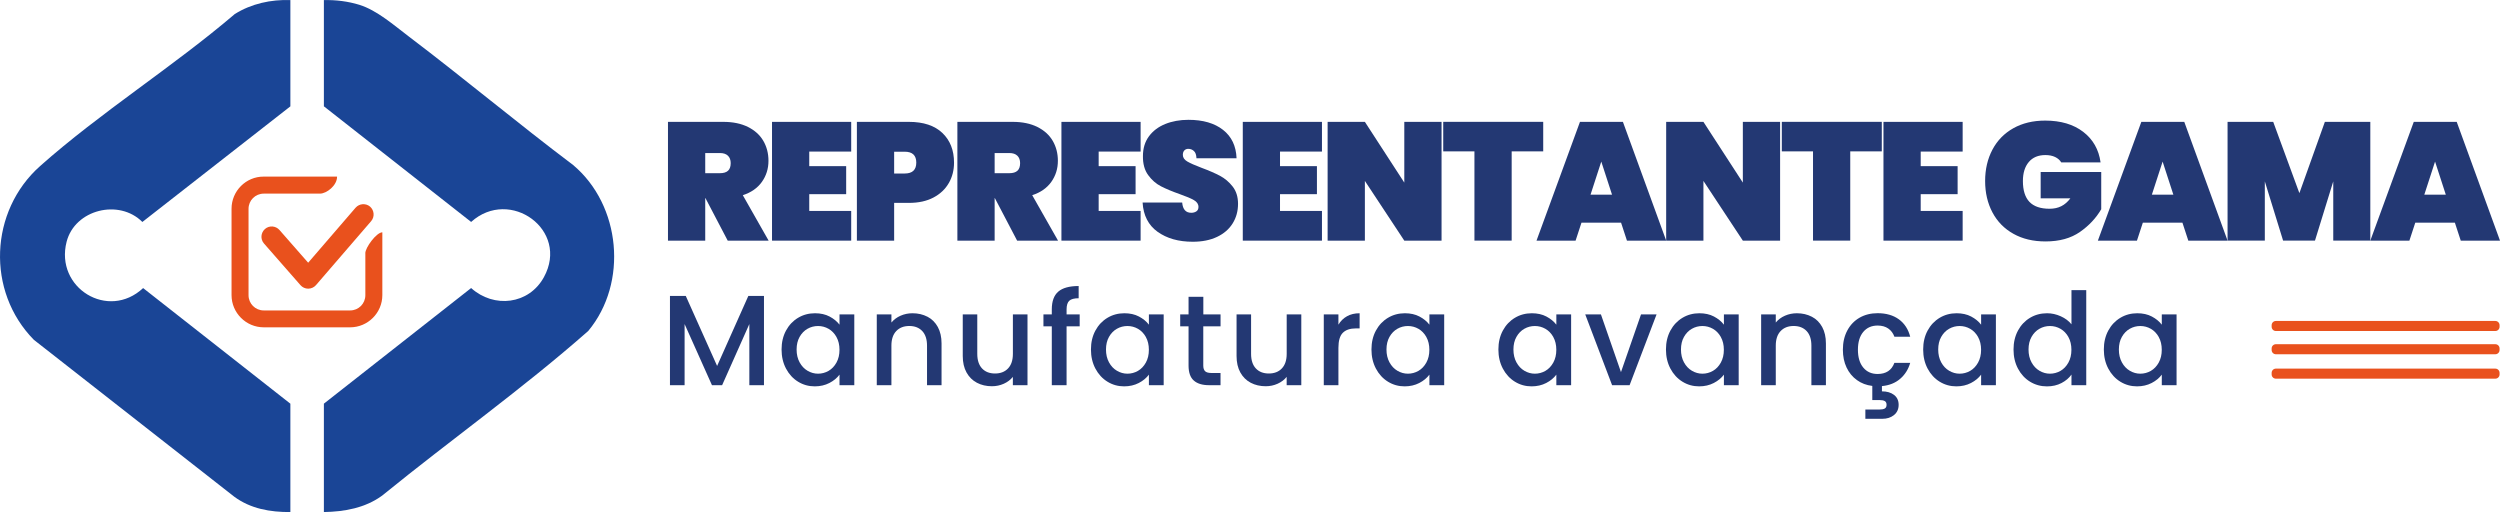 <?xml version="1.0" encoding="UTF-8"?> <svg xmlns="http://www.w3.org/2000/svg" id="uuid-399f8665-0f54-4614-98ee-981757bbca43" viewBox="0 0 879.64 180.16"><defs><style>.uuid-430fd888-14ad-42a6-b736-9b92a6126ba6,.uuid-0f0492d8-492f-462a-b193-acc87b264523{fill:#e9511d;}.uuid-1b8fe5d6-077c-469f-b0db-511450b753a7{fill:#233873;}.uuid-0f0492d8-492f-462a-b193-acc87b264523{fill-rule:evenodd;}.uuid-82df8d7b-d330-4ead-82b8-82d664059c9b{fill:#1a4596;}</style></defs><path class="uuid-1b8fe5d6-077c-469f-b0db-511450b753a7" d="M256.05,84.67l-7.85-14.99h-.06v14.99h-13.11v-41.79h19.48c3.38,0,6.28.6,8.68,1.8,2.4,1.2,4.2,2.83,5.4,4.9s1.8,4.4,1.8,7c0,2.79-.78,5.27-2.33,7.44-1.55,2.17-3.79,3.72-6.7,4.66l9.09,16h-14.4ZM248.14,60.94h5.19c1.26,0,2.2-.29,2.83-.86.63-.57.94-1.47.94-2.69,0-1.1-.32-1.97-.97-2.6-.65-.63-1.58-.94-2.8-.94h-5.19v7.08Z"></path><path class="uuid-1b8fe5d6-077c-469f-b0db-511450b753a7" d="M284.74,53.32v5.14h12.99v9.86h-12.99v5.9h14.76v10.45h-27.86v-41.79h27.86v10.45h-14.76Z"></path><path class="uuid-1b8fe5d6-077c-469f-b0db-511450b753a7" d="M333.85,64.39c-1.22,2.15-3.02,3.85-5.4,5.11-2.38,1.26-5.26,1.89-8.65,1.89h-5.19v13.28h-13.11v-41.79h18.3c5.12,0,9.04,1.3,11.78,3.9,2.73,2.6,4.1,6.08,4.1,10.45,0,2.64-.61,5.03-1.83,7.17ZM322.4,57.22c0-2.56-1.36-3.84-4.07-3.84h-3.72v7.67h3.72c2.71,0,4.07-1.28,4.07-3.84Z"></path><path class="uuid-1b8fe5d6-077c-469f-b0db-511450b753a7" d="M357.88,84.67l-7.85-14.99h-.06v14.99h-13.11v-41.79h19.48c3.38,0,6.28.6,8.68,1.8,2.4,1.2,4.2,2.83,5.4,4.9s1.8,4.4,1.8,7c0,2.79-.78,5.27-2.33,7.44-1.55,2.17-3.79,3.72-6.7,4.66l9.09,16h-14.4ZM349.97,60.94h5.19c1.26,0,2.2-.29,2.83-.86.63-.57.94-1.47.94-2.69,0-1.1-.32-1.97-.97-2.6-.65-.63-1.58-.94-2.8-.94h-5.19v7.08Z"></path><path class="uuid-1b8fe5d6-077c-469f-b0db-511450b753a7" d="M386.57,53.32v5.14h12.99v9.86h-12.99v5.9h14.76v10.45h-27.86v-41.79h27.86v10.45h-14.76Z"></path><path class="uuid-1b8fe5d6-077c-469f-b0db-511450b753a7" d="M407.31,81.57c-3.25-2.34-5.01-5.77-5.28-10.3h13.93c.2,2.4,1.26,3.6,3.19,3.6.71,0,1.31-.17,1.8-.5.49-.33.74-.86.74-1.56,0-.98-.53-1.78-1.59-2.39-1.06-.61-2.71-1.31-4.96-2.1-2.68-.94-4.89-1.87-6.64-2.77s-3.26-2.22-4.52-3.96c-1.26-1.73-1.87-3.96-1.83-6.67,0-2.72.7-5.03,2.1-6.94,1.4-1.91,3.31-3.35,5.73-4.34,2.42-.98,5.14-1.48,8.17-1.48,5.12,0,9.18,1.18,12.19,3.54,3.01,2.36,4.59,5.69,4.75,9.98h-14.11c-.04-1.18-.33-2.03-.89-2.54-.55-.51-1.22-.77-2.01-.77-.55,0-1,.19-1.36.56-.35.37-.53.9-.53,1.56,0,.94.52,1.72,1.56,2.33,1.04.61,2.71,1.35,4.99,2.21,2.64.98,4.81,1.93,6.52,2.83,1.71.91,3.2,2.17,4.46,3.78,1.26,1.61,1.89,3.64,1.89,6.08,0,2.56-.63,4.85-1.89,6.88-1.26,2.03-3.09,3.61-5.49,4.75-2.4,1.14-5.25,1.71-8.56,1.71-5,0-9.12-1.17-12.37-3.51Z"></path><path class="uuid-1b8fe5d6-077c-469f-b0db-511450b753a7" d="M450.38,53.32v5.14h12.99v9.86h-12.99v5.9h14.76v10.45h-27.86v-41.79h27.86v10.45h-14.76Z"></path><path class="uuid-1b8fe5d6-077c-469f-b0db-511450b753a7" d="M507.22,84.67h-13.11l-13.87-21.01v21.01h-13.11v-41.79h13.11l13.87,21.37v-21.37h13.11v41.79Z"></path><path class="uuid-1b8fe5d6-077c-469f-b0db-511450b753a7" d="M542.99,42.87v10.39h-11.1v31.4h-13.1v-31.4h-10.98v-10.39h35.18Z"></path><path class="uuid-1b8fe5d6-077c-469f-b0db-511450b753a7" d="M570.38,78.35h-13.93l-2.07,6.32h-13.75l15.29-41.79h15.11l15.23,41.79h-13.81l-2.07-6.32ZM567.2,68.49l-3.78-11.63-3.78,11.63h7.56Z"></path><path class="uuid-1b8fe5d6-077c-469f-b0db-511450b753a7" d="M626.34,84.67h-13.11l-13.87-21.01v21.01h-13.11v-41.79h13.11l13.87,21.37v-21.37h13.11v41.79Z"></path><path class="uuid-1b8fe5d6-077c-469f-b0db-511450b753a7" d="M662.12,42.87v10.39h-11.1v31.4h-13.1v-31.4h-10.98v-10.39h35.18Z"></path><path class="uuid-1b8fe5d6-077c-469f-b0db-511450b753a7" d="M675.81,53.32v5.14h12.99v9.86h-12.99v5.9h14.76v10.45h-27.86v-41.79h27.86v10.45h-14.76Z"></path><path class="uuid-1b8fe5d6-077c-469f-b0db-511450b753a7" d="M725.28,57.16c-.51-.83-1.24-1.47-2.18-1.92-.94-.45-2.09-.68-3.42-.68-2.52,0-4.47.82-5.84,2.45-1.38,1.63-2.07,3.87-2.07,6.7,0,3.27.77,5.71,2.3,7.32,1.54,1.61,3.9,2.42,7.08,2.42s5.47-1.22,7.32-3.66h-10.45v-9.27h21.31v13.1c-1.81,3.11-4.31,5.78-7.5,8-3.19,2.22-7.22,3.33-12.1,3.33-4.33,0-8.1-.89-11.3-2.69-3.21-1.79-5.67-4.3-7.38-7.53-1.71-3.23-2.57-6.91-2.57-11.04s.86-7.81,2.57-11.04c1.71-3.23,4.16-5.74,7.35-7.53,3.19-1.79,6.93-2.69,11.22-2.69,5.47,0,9.93,1.32,13.37,3.96,3.44,2.64,5.48,6.22,6.11,10.74h-13.81Z"></path><path class="uuid-1b8fe5d6-077c-469f-b0db-511450b753a7" d="M767.9,78.35h-13.93l-2.07,6.32h-13.75l15.29-41.79h15.11l15.23,41.79h-13.81l-2.07-6.32ZM764.71,68.49l-3.78-11.63-3.78,11.63h7.56Z"></path><path class="uuid-1b8fe5d6-077c-469f-b0db-511450b753a7" d="M834.01,42.87v41.79h-13.04v-20.84l-6.43,20.84h-11.22l-6.43-20.84v20.84h-13.11v-41.79h16.06l9.21,25.09,8.97-25.09h16Z"></path><path class="uuid-1b8fe5d6-077c-469f-b0db-511450b753a7" d="M863.76,78.35h-13.93l-2.07,6.32h-13.75l15.29-41.79h15.11l15.23,41.79h-13.81l-2.07-6.32ZM860.57,68.49l-3.78-11.63-3.78,11.63h7.56Z"></path><path class="uuid-1b8fe5d6-077c-469f-b0db-511450b753a7" d="M268.81,104.12v31.42h-5.15v-21.52l-9.58,21.52h-3.57l-9.63-21.52v21.52h-5.15v-31.42h5.56l11.03,24.64,10.99-24.64h5.52Z"></path><path class="uuid-1b8fe5d6-077c-469f-b0db-511450b753a7" d="M276.56,116.32c1.04-1.93,2.46-3.43,4.25-4.5,1.79-1.07,3.77-1.6,5.95-1.6,1.96,0,3.67.38,5.13,1.15s2.63,1.73,3.5,2.87v-3.62h5.2v24.91h-5.2v-3.71c-.88,1.18-2.06,2.16-3.57,2.94-1.51.78-3.23,1.18-5.15,1.18-2.14,0-4.1-.55-5.88-1.65-1.78-1.1-3.19-2.64-4.23-4.61s-1.56-4.21-1.56-6.71.52-4.72,1.56-6.65ZM294.33,118.59c-.71-1.27-1.64-2.23-2.78-2.89-1.15-.66-2.38-.99-3.71-.99s-2.56.32-3.71.97c-1.15.65-2.07,1.6-2.78,2.85-.71,1.25-1.06,2.74-1.06,4.45s.35,3.23,1.06,4.52c.71,1.3,1.64,2.28,2.8,2.96,1.16.68,2.39,1.02,3.68,1.02s2.56-.33,3.71-.99c1.14-.66,2.07-1.63,2.78-2.92.71-1.28,1.06-2.78,1.06-4.5s-.35-3.21-1.06-4.48Z"></path><path class="uuid-1b8fe5d6-077c-469f-b0db-511450b753a7" d="M326.34,111.44c1.55.81,2.76,2.02,3.64,3.62.87,1.6,1.31,3.53,1.31,5.79v14.69h-5.11v-13.92c0-2.23-.56-3.94-1.67-5.13-1.12-1.19-2.64-1.79-4.57-1.79s-3.46.6-4.59,1.79c-1.13,1.19-1.7,2.9-1.7,5.13v13.92h-5.15v-24.91h5.15v2.85c.84-1.02,1.92-1.82,3.23-2.4,1.31-.57,2.71-.86,4.18-.86,1.96,0,3.71.41,5.27,1.22Z"></path><path class="uuid-1b8fe5d6-077c-469f-b0db-511450b753a7" d="M361.53,110.63v24.91h-5.15v-2.94c-.81,1.02-1.88,1.83-3.19,2.42-1.31.59-2.71.88-4.18.88-1.96,0-3.72-.41-5.27-1.22-1.55-.81-2.77-2.02-3.66-3.62-.89-1.6-1.33-3.53-1.33-5.79v-14.65h5.11v13.88c0,2.23.56,3.94,1.67,5.13,1.11,1.19,2.64,1.79,4.57,1.79s3.46-.59,4.59-1.79c1.13-1.19,1.7-2.9,1.7-5.13v-13.88h5.15Z"></path><path class="uuid-1b8fe5d6-077c-469f-b0db-511450b753a7" d="M379.89,114.83h-4.61v20.71h-5.2v-20.71h-2.94v-4.2h2.94v-1.76c0-2.86.76-4.95,2.28-6.26,1.52-1.31,3.91-1.97,7.17-1.97v4.3c-1.57,0-2.67.29-3.3.88-.63.59-.95,1.6-.95,3.05v1.76h4.61v4.2Z"></path><path class="uuid-1b8fe5d6-077c-469f-b0db-511450b753a7" d="M385.42,116.32c1.04-1.93,2.46-3.43,4.25-4.5,1.79-1.07,3.77-1.6,5.95-1.6,1.96,0,3.67.38,5.13,1.15s2.63,1.73,3.5,2.87v-3.62h5.2v24.91h-5.2v-3.71c-.88,1.18-2.06,2.16-3.57,2.94-1.51.78-3.23,1.18-5.15,1.18-2.14,0-4.1-.55-5.88-1.65-1.78-1.1-3.19-2.64-4.23-4.61s-1.56-4.21-1.56-6.71.52-4.72,1.56-6.65ZM403.19,118.59c-.71-1.27-1.64-2.23-2.78-2.89-1.15-.66-2.38-.99-3.71-.99s-2.56.32-3.71.97c-1.15.65-2.07,1.6-2.78,2.85-.71,1.25-1.06,2.74-1.06,4.45s.35,3.23,1.06,4.52c.71,1.3,1.64,2.28,2.8,2.96,1.16.68,2.39,1.02,3.68,1.02s2.56-.33,3.71-.99c1.14-.66,2.07-1.63,2.78-2.92.71-1.28,1.06-2.78,1.06-4.5s-.35-3.21-1.06-4.48Z"></path><path class="uuid-1b8fe5d6-077c-469f-b0db-511450b753a7" d="M423.38,114.83v13.79c0,.93.22,1.6.66,2.01.44.41,1.18.61,2.24.61h3.17v4.29h-4.07c-2.32,0-4.1-.54-5.33-1.63-1.24-1.08-1.85-2.85-1.85-5.29v-13.79h-2.94v-4.2h2.94v-6.19h5.2v6.19h6.06v4.2h-6.06Z"></path><path class="uuid-1b8fe5d6-077c-469f-b0db-511450b753a7" d="M457.87,110.63v24.91h-5.15v-2.94c-.81,1.02-1.88,1.83-3.19,2.42-1.31.59-2.71.88-4.18.88-1.96,0-3.72-.41-5.27-1.22-1.55-.81-2.77-2.02-3.66-3.62-.89-1.6-1.33-3.53-1.33-5.79v-14.65h5.11v13.88c0,2.23.56,3.94,1.67,5.13,1.11,1.19,2.64,1.79,4.57,1.79s3.46-.59,4.59-1.79c1.13-1.19,1.7-2.9,1.7-5.13v-13.88h5.15Z"></path><path class="uuid-1b8fe5d6-077c-469f-b0db-511450b753a7" d="M473.94,111.28c1.25-.71,2.74-1.06,4.45-1.06v5.33h-1.31c-2.02,0-3.55.51-4.59,1.54-1.04,1.02-1.56,2.8-1.56,5.33v13.11h-5.15v-24.91h5.15v3.62c.75-1.27,1.75-2.25,3.01-2.96Z"></path><path class="uuid-1b8fe5d6-077c-469f-b0db-511450b753a7" d="M484.12,116.32c1.04-1.93,2.46-3.43,4.25-4.5,1.79-1.07,3.77-1.6,5.95-1.6,1.96,0,3.67.38,5.13,1.15s2.63,1.73,3.5,2.87v-3.62h5.2v24.91h-5.2v-3.71c-.88,1.18-2.06,2.16-3.57,2.94-1.51.78-3.23,1.18-5.15,1.18-2.14,0-4.1-.55-5.88-1.65-1.78-1.1-3.19-2.64-4.23-4.61s-1.56-4.21-1.56-6.71.52-4.72,1.56-6.65ZM501.88,118.59c-.71-1.27-1.64-2.23-2.78-2.89-1.15-.66-2.38-.99-3.71-.99s-2.56.32-3.71.97c-1.15.65-2.07,1.6-2.78,2.85-.71,1.25-1.06,2.74-1.06,4.45s.35,3.23,1.06,4.52c.71,1.3,1.64,2.28,2.8,2.96,1.16.68,2.39,1.02,3.68,1.02s2.56-.33,3.71-.99c1.14-.66,2.07-1.63,2.78-2.92.71-1.28,1.06-2.78,1.06-4.5s-.35-3.21-1.06-4.48Z"></path><path class="uuid-1b8fe5d6-077c-469f-b0db-511450b753a7" d="M528.78,116.32c1.04-1.93,2.46-3.43,4.25-4.5,1.79-1.07,3.77-1.6,5.95-1.6,1.96,0,3.67.38,5.13,1.15s2.63,1.73,3.5,2.87v-3.62h5.2v24.91h-5.2v-3.71c-.88,1.18-2.06,2.16-3.57,2.94-1.51.78-3.23,1.18-5.15,1.18-2.14,0-4.1-.55-5.88-1.65-1.78-1.1-3.19-2.64-4.23-4.61s-1.56-4.21-1.56-6.71.52-4.72,1.56-6.65ZM546.55,118.59c-.71-1.27-1.64-2.23-2.78-2.89-1.15-.66-2.38-.99-3.71-.99s-2.56.32-3.71.97c-1.15.65-2.07,1.6-2.78,2.85-.71,1.25-1.06,2.74-1.06,4.45s.35,3.23,1.06,4.52c.71,1.3,1.64,2.28,2.8,2.96,1.16.68,2.39,1.02,3.68,1.02s2.56-.33,3.71-.99c1.14-.66,2.07-1.63,2.78-2.92.71-1.28,1.06-2.78,1.06-4.5s-.35-3.21-1.06-4.48Z"></path><path class="uuid-1b8fe5d6-077c-469f-b0db-511450b753a7" d="M570.35,130.93l7.05-20.3h5.47l-9.49,24.91h-6.15l-9.45-24.91h5.52l7.05,20.3Z"></path><path class="uuid-1b8fe5d6-077c-469f-b0db-511450b753a7" d="M587.74,116.32c1.04-1.93,2.46-3.43,4.25-4.5,1.79-1.07,3.77-1.6,5.95-1.6,1.96,0,3.67.38,5.13,1.15s2.63,1.73,3.5,2.87v-3.62h5.2v24.91h-5.2v-3.71c-.88,1.18-2.06,2.16-3.57,2.94-1.51.78-3.23,1.18-5.15,1.18-2.14,0-4.1-.55-5.88-1.65-1.78-1.1-3.19-2.64-4.23-4.61s-1.56-4.21-1.56-6.71.52-4.72,1.56-6.65ZM605.5,118.59c-.71-1.27-1.64-2.23-2.78-2.89-1.15-.66-2.38-.99-3.71-.99s-2.56.32-3.71.97c-1.15.65-2.07,1.6-2.78,2.85-.71,1.25-1.06,2.74-1.06,4.45s.35,3.23,1.06,4.52c.71,1.3,1.64,2.28,2.8,2.96,1.16.68,2.39,1.02,3.68,1.02s2.56-.33,3.71-.99c1.14-.66,2.07-1.63,2.78-2.92.71-1.28,1.06-2.78,1.06-4.5s-.35-3.21-1.06-4.48Z"></path><path class="uuid-1b8fe5d6-077c-469f-b0db-511450b753a7" d="M637.51,111.44c1.55.81,2.76,2.02,3.64,3.62.87,1.6,1.31,3.53,1.31,5.79v14.69h-5.11v-13.92c0-2.23-.56-3.94-1.67-5.13-1.12-1.19-2.64-1.79-4.57-1.79s-3.46.6-4.59,1.79c-1.13,1.19-1.7,2.9-1.7,5.13v13.92h-5.15v-24.91h5.15v2.85c.84-1.02,1.92-1.82,3.23-2.4,1.31-.57,2.71-.86,4.18-.86,1.96,0,3.71.41,5.27,1.22Z"></path><path class="uuid-1b8fe5d6-077c-469f-b0db-511450b753a7" d="M666.56,127.67h5.56c-.66,2.29-1.85,4.17-3.55,5.63-1.7,1.46-3.83,2.31-6.4,2.55v1.85c1.75,0,3.16.41,4.25,1.24,1.08.83,1.63,2,1.63,3.5s-.54,2.71-1.63,3.59c-1.08.89-2.46,1.33-4.11,1.33h-5.97v-3.26h4.93c.84,0,1.48-.12,1.9-.36s.63-.68.63-1.31-.21-1.07-.63-1.31c-.42-.24-1.06-.36-1.9-.36h-2.49v-4.97c-2.05-.24-3.86-.93-5.42-2.06-1.57-1.13-2.78-2.61-3.64-4.43-.86-1.82-1.29-3.91-1.29-6.26,0-2.56.52-4.81,1.56-6.76s2.48-3.44,4.32-4.5c1.84-1.05,3.95-1.58,6.33-1.58,3.01,0,5.51.72,7.48,2.15,1.97,1.43,3.31,3.47,4,6.13h-5.56c-.45-1.24-1.17-2.2-2.17-2.89-.99-.69-2.25-1.04-3.75-1.04-2.11,0-3.79.75-5.04,2.24-1.25,1.49-1.88,3.58-1.88,6.26s.63,4.78,1.88,6.28c1.25,1.51,2.93,2.26,5.04,2.26,2.98,0,4.96-1.31,5.92-3.93Z"></path><path class="uuid-1b8fe5d6-077c-469f-b0db-511450b753a7" d="M678.24,116.32c1.04-1.93,2.46-3.43,4.25-4.5,1.79-1.07,3.77-1.6,5.95-1.6,1.96,0,3.67.38,5.13,1.15s2.63,1.73,3.5,2.87v-3.62h5.2v24.91h-5.2v-3.71c-.88,1.18-2.06,2.16-3.57,2.94-1.51.78-3.23,1.18-5.15,1.18-2.14,0-4.1-.55-5.88-1.65-1.78-1.1-3.19-2.64-4.23-4.61s-1.56-4.21-1.56-6.71.52-4.72,1.56-6.65ZM696.01,118.59c-.71-1.27-1.64-2.23-2.78-2.89-1.15-.66-2.38-.99-3.71-.99s-2.56.32-3.71.97c-1.15.65-2.07,1.6-2.78,2.85-.71,1.25-1.06,2.74-1.06,4.45s.35,3.23,1.06,4.52c.71,1.3,1.64,2.28,2.8,2.96,1.16.68,2.39,1.02,3.68,1.02s2.56-.33,3.71-.99c1.14-.66,2.07-1.63,2.78-2.92.71-1.28,1.06-2.78,1.06-4.5s-.35-3.21-1.06-4.48Z"></path><path class="uuid-1b8fe5d6-077c-469f-b0db-511450b753a7" d="M710.03,116.32c1.04-1.93,2.46-3.43,4.25-4.5,1.79-1.07,3.79-1.6,5.99-1.6,1.63,0,3.23.35,4.81,1.06,1.58.71,2.84,1.65,3.78,2.83v-12.03h5.2v33.46h-5.2v-3.75c-.84,1.21-2.01,2.2-3.5,2.98s-3.2,1.18-5.13,1.18c-2.17,0-4.15-.55-5.95-1.65-1.79-1.1-3.21-2.64-4.25-4.61s-1.56-4.21-1.56-6.71.52-4.72,1.56-6.65ZM727.79,118.59c-.71-1.27-1.64-2.23-2.78-2.89-1.15-.66-2.38-.99-3.71-.99s-2.56.32-3.71.97c-1.15.65-2.07,1.6-2.78,2.85-.71,1.25-1.06,2.74-1.06,4.45s.35,3.23,1.06,4.52c.71,1.3,1.64,2.28,2.8,2.96,1.16.68,2.39,1.02,3.68,1.02s2.56-.33,3.71-.99c1.14-.66,2.07-1.63,2.78-2.92.71-1.28,1.06-2.78,1.06-4.5s-.35-3.21-1.06-4.48Z"></path><path class="uuid-1b8fe5d6-077c-469f-b0db-511450b753a7" d="M741.81,116.32c1.04-1.93,2.46-3.43,4.25-4.5,1.79-1.07,3.77-1.6,5.95-1.6,1.96,0,3.67.38,5.13,1.15s2.63,1.73,3.5,2.87v-3.62h5.2v24.91h-5.2v-3.71c-.88,1.18-2.06,2.16-3.57,2.94-1.51.78-3.23,1.18-5.15,1.18-2.14,0-4.1-.55-5.88-1.65-1.78-1.1-3.19-2.64-4.23-4.61s-1.56-4.21-1.56-6.71.52-4.72,1.56-6.65ZM759.58,118.59c-.71-1.27-1.64-2.23-2.78-2.89-1.15-.66-2.38-.99-3.71-.99s-2.56.32-3.71.97c-1.15.65-2.07,1.6-2.78,2.85-.71,1.25-1.06,2.74-1.06,4.45s.35,3.23,1.06,4.52c.71,1.3,1.64,2.28,2.8,2.96,1.16.68,2.39,1.02,3.68,1.02s2.56-.33,3.71-.99c1.14-.66,2.07-1.63,2.78-2.92.71-1.28,1.06-2.78,1.06-4.5s-.35-3.21-1.06-4.48Z"></path><path class="uuid-0f0492d8-492f-462a-b193-acc87b264523" d="M800.79,112.93h77.2c.83,0,1.5.67,1.5,1.5v.54c0,.83-.67,1.5-1.5,1.5h-77.2c-.83,0-1.5-.67-1.5-1.5v-.54c0-.83.67-1.5,1.5-1.5Z"></path><path class="uuid-0f0492d8-492f-462a-b193-acc87b264523" d="M800.79,121.11h77.2c.83,0,1.5.67,1.5,1.5v.54c0,.83-.67,1.5-1.5,1.5h-77.2c-.83,0-1.5-.67-1.5-1.5v-.54c0-.83.67-1.5,1.5-1.5Z"></path><path class="uuid-0f0492d8-492f-462a-b193-acc87b264523" d="M800.79,129.7h77.2c.83,0,1.5.67,1.5,1.5v.54c0,.83-.67,1.5-1.5,1.5h-77.2c-.83,0-1.5-.67-1.5-1.5v-.54c0-.83.67-1.5,1.5-1.5Z"></path><path class="uuid-82df8d7b-d330-4ead-82b8-82d664059c9b" d="M102.17.03v37.39l-52.08,40.68c-8.17-8.22-23.72-4.41-26.65,6.95-4.18,16.24,14.64,27.8,26.92,16.31l51.81,40.68v38.13c-7.08.04-14.01-1.15-19.79-5.44L11.92,119.57c-16.79-17.04-15.64-45.31,2.21-61.16C35.29,39.61,60.94,23.44,82.6,4.95,88.41,1.3,95.34-.22,102.17.03Z"></path><path class="uuid-82df8d7b-d330-4ead-82b8-82d664059c9b" d="M113.96,180.16v-38.13l51.81-40.68c8.02,7.22,20.32,5.82,25.61-3.83,9.09-16.58-11.98-31.7-25.61-19.43l-51.81-40.68V.03c4.19-.09,8.5.43,12.51,1.67,6.17,1.92,12.14,7.18,17.29,11.08,19.51,14.78,38.32,30.53,57.88,45.27,16.84,14.13,19.42,41.45,5.34,58.4-23.17,20.41-48.52,38.39-72.49,57.91-5.97,4.37-13.25,5.68-20.53,5.81Z"></path><path class="uuid-430fd888-14ad-42a6-b736-9b92a6126ba6" d="M128.55,89.09v14.79c0,2.96-2.39,5.35-5.35,5.35h-30.4c-2.96,0-5.35-2.39-5.35-5.35v-30.4c0-2.96,2.39-5.35,5.35-5.35h19.78c2.35,0,6.06-2.89,6.02-5.99h-25.8c-6.24-.04-11.33,5.06-11.33,11.3v30.4c0,6.24,5.1,11.33,11.33,11.33h30.4c6.24,0,11.33-5.1,11.33-11.33v-22.1c-2.07,0-5.99,5.38-5.99,7.34Z"></path><path class="uuid-430fd888-14ad-42a6-b736-9b92a6126ba6" d="M108.42,101.57c-1.03,0-2.03-.46-2.71-1.25l-12.83-14.65c-1.32-1.5-1.14-3.78.36-5.1s3.78-1.14,5.1.36l10.09,11.51,16.68-19.35c1.32-1.5,3.6-1.67,5.1-.39,1.5,1.32,1.67,3.6.39,5.1l-19.42,22.52c-.68.78-1.67,1.25-2.74,1.25h0Z"></path></svg> 